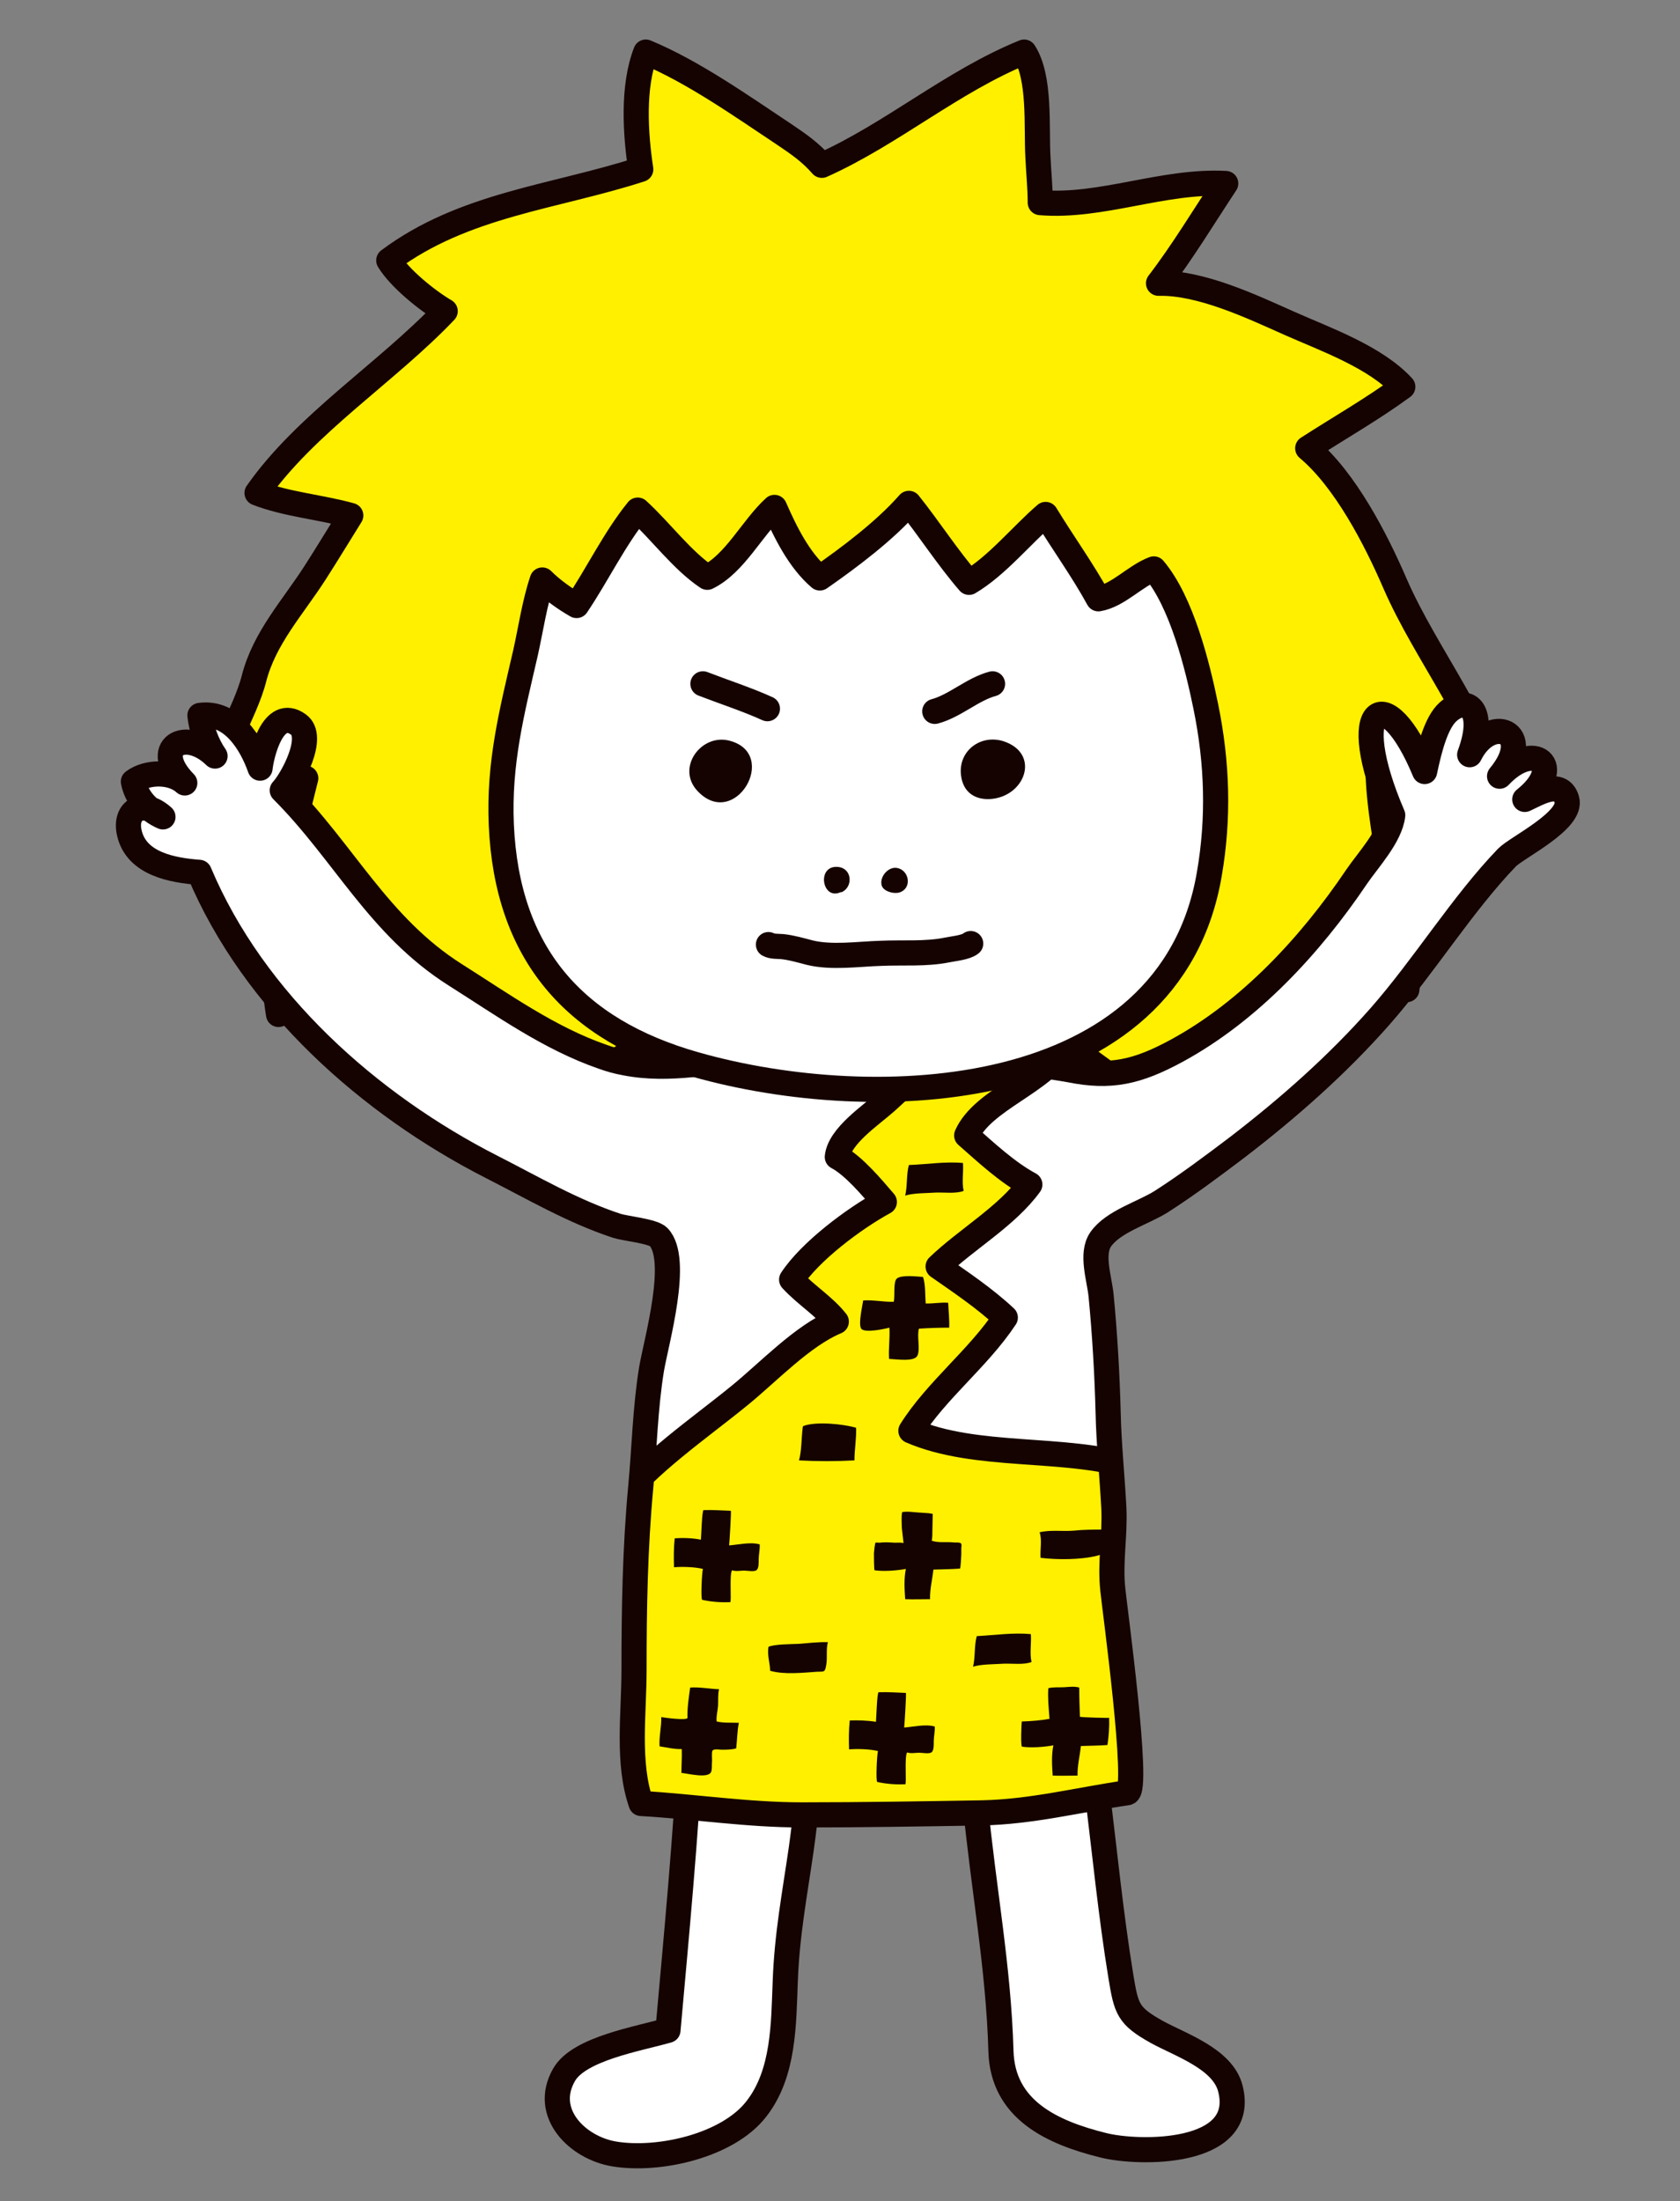 <?xml version="1.0" encoding="utf-8"?>
<!-- Generator: Adobe Illustrator 22.1.0, SVG Export Plug-In . SVG Version: 6.00 Build 0)  -->
<svg version="1.1" id="レイヤー_1" xmlns="http://www.w3.org/2000/svg" xmlns:xlink="http://www.w3.org/1999/xlink" x="0px"
	 y="0px" viewBox="0 0 500 655" style="enable-background:new 0 0 500 655;" xml:space="preserve">
<rect x="0" y="0" width="500" height="655" fill="#808080" stroke="none"/>
<style type="text/css">
	.st0{fill:#FFF000;stroke:#150301;stroke-width:7.481;stroke-linecap:round;stroke-linejoin:round;stroke-miterlimit:10;}
	.st1{fill:#FFFFFF;stroke:#150301;stroke-width:7.481;stroke-linecap:round;stroke-linejoin:round;stroke-miterlimit:10;}
	.st2{clip-path:url(#SVGID_2_);}
	.st3{clip-path:url(#SVGID_4_);}
	.st4{fill:#150301;}
</style>
<g>
	<path class="st0" d="M202.1,296.9c-2.8,9.1-19.1,19-26.5,24.5c-6.7,4.9-13.5,11.1-20.6,15.1c-4.9-9.1-9.2-18.7-14.9-27.1
		c-5.7,4.6-12.9,11.2-19.6,13.7c-4.2-9.8-4.8-23.2-6.1-33.7c-10.2-0.8-22.4,8.9-31.5,12.5c-4-24,2.4-47.4,8.1-70.3
		c-8.1,1.2-18.2,1.9-26.1,4.5c-0.6-12,7.9-23.2,10.7-34.2c3.1-12.1,11.6-21.2,18.2-31.5c3.6-5.6,7.1-11.4,10.6-17
		c-8.9-2.5-19.2-3.3-27.9-6.7c14.4-20.6,38.6-35.8,56-54.1c-5.3-3.1-13.6-9.8-16.8-15.1c22.3-16.7,49.4-18.8,75-27.1
		c-1.6-10.6-2.5-24.6,1.5-34.9c14,5.8,28.4,16,41.2,24.5c4.3,2.9,7.8,5.3,11.2,9.2c20.8-9.3,38.8-25,60.2-33.7
		c4.9,7.6,3.6,22.1,4.1,31.1c0.2,4.6,0.7,9.3,0.7,13.7c18.2,1.5,36.6-6.7,55.2-5.7c-6.5,9.8-12.8,20.3-20,29.7
		c12.5-0.3,27.7,6.9,38.9,11.9c10.8,4.8,25.6,10,33.8,18.9c-9,6.6-19,12.3-28.3,18.3c11.2,9.4,20.3,27.1,26,40.3
		c9.3,21.4,26.5,42.1,31.6,65.2c-10.9-4.7-25.3-9-36.7-10.8c0.1,11.6,2.7,24.3,4.6,35.8c1.5,9.6,5.3,20.9,4,30.6
		c-7.2,0.4-16.6,0.3-23.3-1.5c-1.5,10.9-5.7,21.3-9.3,31.7c-5.9-4.1-13.4-7.5-18.1-13c-3.4,7.9-7.8,17.7-12.7,24.5
		c-16-9.5-31-19.9-45.3-31.7c-2.9-2.4-5.8-5.9-9.1-7.6c-10.1,7.7-22.1,24.2-35.3,20.8c-13.7-3.5-26.9-9.1-40.6-12.6
		c-7.8-2-17.1-3.7-23.9-8.1c1.6-0.1,3.2,0.1,4.8,0.5"/>
	<g>
		<path class="st1" d="M205.5,519c-1.3,26.8-4.2,57.2-6.7,85.2c-8.6,2.5-26.4,5.4-30.9,13.2c-6.6,11.4,4,21.8,14.9,23.6
			c13.2,2.2,33.8-2.4,42.3-13.4c8.3-10.6,8.1-25.5,8.6-37.8c0.5-14.1,2.8-25.9,4.8-39.8c1.4-10.3,2.4-18.8,1.9-30.4"/>
		<path class="st1" d="M286.7,497.7c-2.8,11.3,2.5,27.8,3.6,39.4c2.4,24.9,6.9,48.5,7.6,73.3c0.5,17.4,15.1,24.2,30.4,28
			c10.6,2.7,42.9,3.1,37.9-16.8c-2.2-8.9-14.8-13-21.9-16.9c-8.6-4.8-9.1-6.8-10.7-16.5c-3-18.3-4.8-36.9-7.1-55.3
			c-1.3-10.4,0.6-25.2-4-34.6"/>
		<g>
			<defs>
				<path id="SVGID_1_" d="M186,316.3c-2.2-0.4-4.4-1-6.6-1.8c-15.9-5.5-29.8-15.5-43.9-24.4c-22.9-14.5-33.1-36.5-51.5-54.9
					c3-3.2,9.9-16,4.8-19.6c-7.6-5.5-11,9.1-11.4,13c-2.6-7.4-8.4-17-17.9-15.7c0.4,3.9,2,8.5,4.5,12.1c-8.9-8.7-19.4-2.6-9,8
					c-3.8-3.5-11.2-3.5-15.3-0.4c0.9,4.8,4.4,8.6,8.8,10.5c-5.9-5.3-11.6-2.1-10,4.8c2.1,9.2,12.8,11.1,20.8,11.7
					c16.2,38.5,50.6,69.1,87.1,87.7c12.2,6.2,24.1,13.2,37.2,17.5c2.5,0.8,10.8,1.6,12.4,3.3c6.4,6.7-0.7,31.1-2.1,39.4
					c-1.9,11.7-2.1,23.3-3.2,35c-1.7,18.2-2,36.3-2,54.5c0,13-2.1,27.6,2.1,39.7c15.7,0.9,31.6,3.4,47.9,3.4
					c17.8,0,35.6-0.3,53.4-0.6c15-0.3,28.9-3.9,43.4-6c3.7-0.5-3.8-55.2-4.3-60.4c-0.9-8.2,0.7-16,0.3-24.4
					c-0.5-9.5-1.5-18.9-1.7-28.4c-0.3-11.5-1-23.4-2.1-34.8c-0.5-5-3.1-12.4-0.1-16.7c3.7-5.3,12.6-7.8,18-11.2
					c7.8-5,15.4-10.7,22.8-16.3c15.2-11.7,29.6-24.4,42.3-38.8c13.1-14.9,24.5-33.5,37.8-47.3c2.9-3,19.7-11.1,17.8-17.3
					c-1.8-6-8.4-1.9-12.5,0c12.4-9.9,2.9-18-7.5-6.9c11-13.3-2.8-18.8-8.9-6.4c5.2-14.1-1.2-17.6-6.5-12.7
					c-3.4,3.1-5.4,10.5-6.9,17.7c-11.6-28-23.7-20-9.5,13c-0.7,6.3-7.5,13.5-10.8,18.4c-13.7,20.3-31.8,39.9-53.5,51.7
					c-11.8,6.4-19.7,8.1-31.7,5.7c-2.8-0.6-36.2-5.6-36.1-3.6c-0.1-5.8,1.8-17.5-0.4-22.8c-2.4-5.8-8.7-5.5-14.5-6.5
					c-9.3-1.7-28.9-6.5-36.1,2.1c-4.9,5.9-3,19.8-4.6,27.2C212.1,315.5,199.7,319,186,316.3z"/>
			</defs>
			<use xlink:href="#SVGID_1_"  style="overflow:visible;fill:#FFFFFF;"/>
			<clipPath id="SVGID_2_">
				<use xlink:href="#SVGID_1_"  style="overflow:visible;"/>
			</clipPath>
			<g class="st2">
				<defs>
					<path id="SVGID_3_" d="M316.8,311.3c-6.1,10.8-24.4,15.9-29.1,26.6c5.8,5.1,12.1,11,18.8,14.6c-6.9,9.5-18.9,16.3-27.3,24.4
						c6.9,4.8,13.9,9.5,20,15.2c-8,12.1-20.5,21.6-28.1,33.7c19.4,8.4,45.5,4.5,65.5,10.6c0.4,8.4,0,16.9,0.9,25.2
						c1.7,17.4,3.2,34.8,5.6,52.2c1.4,10.8,8.2,32.4-3.9,37.3c-9.4,3.8-22.9,1.1-32.9,1.6c-16,0.9-31.1,2.2-47.1,0.3
						c-27.3-3.2-53.7-1.4-80.6-6.8c-2.1-5.7-0.9-12.9-0.9-18.9c0-14-0.5-28.2,0.2-42.2c0.6-11.8-1.9-27.9,5.2-37.1
						c9.5-12.4,25-22.9,37-32.7c8.5-6.9,18.7-17.8,28.8-22c-3.7-4.7-9.2-8-13.3-12.5c5.5-8.4,18.6-18.2,27.6-23.1
						c-3.7-4.3-9.1-10.8-14-13.4c0.6-6.2,10-12.4,14.6-16.5c12.2-11,23.5-22.8,36.7-32.5C301.6,296.3,317.1,310.8,316.8,311.3z"/>
				</defs>
				<use xlink:href="#SVGID_3_"  style="overflow:visible;fill:#FFF000;"/>
				<clipPath id="SVGID_4_">
					<use xlink:href="#SVGID_3_"  style="overflow:visible;"/>
				</clipPath>
				<g class="st3">
					<path class="st4" d="M268.8,458.2c0,0.3,0.1,0.7,0.1,1c-0.9-0.2-1.8-0.1-2.7-0.1c-1.5-0.1-3-0.2-4.5,0c-0.2,0-0.9-0.1-1.1,0
						c-0.2,0.1-0.2,0.9-0.3,1.2c-0.1,0.6-0.1,1.3-0.2,1.9c0,0.5,0,5.1,0.2,5.1c2.7,0.4,6.6,0.1,9.3-0.4c-0.6,3-0.4,6-0.2,9
						c2.5,0.1,5,0,7.4,0c-0.1-2.8,0.7-6,1-8.8c2.6-0.1,5.3-0.1,7.9-0.3c0.2,0,0.4-3.8,0.4-4.2c0-0.7,0-1.3,0-1.9
						c0-0.3,0.2-1.1-0.1-1.4c-0.4-0.4-1.9-0.2-2.4-0.3c-2-0.2-4.4,0.2-6.3-0.5c0.2-0.9,0.2-2.2,0.2-3.2c0-1.6,0.1-3.3,0.1-4.8
						c-0.5,0-0.9-0.2-1.4-0.2c-1-0.1-2-0.1-3-0.2c-1.5-0.1-3.3-0.4-4.7-0.1c-0.3,1.5-0.1,3.2-0.1,4.7
						C268.5,455.9,268.7,457.1,268.8,458.2z"/>
					<path class="st4" d="M312.3,510.8c0,0.2,0,0.5,0.1,0.7c-2.7,0.5-5.4,0.7-8.3,0.8c-0.1,0.6-0.4,7.5,0.1,7.5
						c2.7,0.4,6.6,0.1,9.3-0.4c-0.6,3-0.4,6-0.2,9c2.5,0.1,5,0,7.4,0c-0.1-2.8,0.7-6,1-8.8c2.6-0.1,5.3-0.1,7.9-0.3
						c0.4-2.6,0.6-5.4,0.5-8.1c0,0.1-7.9-0.1-8.7-0.3c-0.1-2.9-0.2-5.9-0.2-8.7c-1.4-0.4-3-0.2-4.4-0.1c-1.5,0.1-3.4-0.1-4.8,0.3
						C311.8,505.3,312.1,508.1,312.3,510.8z"/>
					<path class="st4" d="M208.6,458.2c0.1-0.7,0.3-8.8,0.8-8.8c2.7-0.1,5.4,0.1,8.1,0.2c0.2,0-0.4,9.4-0.5,10.3
						c2.7-0.2,6.4-1.1,9.1-0.3c0.1,1.4-0.3,3-0.3,4.4c0,0.9,0.1,2.8-0.7,3.3c-0.7,0.5-2.8,0.1-3.6,0.1c-1.1,0-2.6,0.3-3.6-0.1
						c-0.9,1-0.1,9.5-0.6,9.5c-2.8,0.1-5.6-0.1-8.3-0.7c-0.5-0.1-0.1-8.3,0.2-9.2c-2.4-0.6-6.1-0.7-8.6-0.5
						c-0.1-2.8-0.1-5.8,0.2-8.6C203.2,457.6,206.2,457.7,208.6,458.2z"/>
					<path class="st4" d="M260.7,512.4c0.1-0.7,0.3-8.8,0.8-8.8c2.7-0.1,5.4,0.1,8.1,0.2c0.2,0-0.4,9.4-0.5,10.3
						c2.7-0.2,6.4-1.1,9.1-0.3c0.1,1.4-0.3,3-0.3,4.4c0,0.9,0.1,2.8-0.7,3.3c-0.7,0.5-2.8,0.1-3.6,0.1c-1.1,0-2.6,0.3-3.6-0.1
						c-0.9,1-0.1,9.5-0.6,9.5c-2.8,0.1-5.6-0.1-8.3-0.7c-0.5-0.1-0.1-8.3,0.2-9.2c-2.4-0.6-6.1-0.7-8.6-0.5
						c-0.1-2.8-0.1-5.8,0.2-8.6C255.3,511.9,258.3,512,260.7,512.4z"/>
					<path class="st4" d="M328,455.2c-2.8,0-5.5,0-8.3,0.3c-3.3,0.3-7.1-0.3-10.3,0.5c0.8,2.2,0.1,5.2,0.3,7.6
						c5,0.6,11.8,0.6,16.7-0.6c2.4-0.6,1.8-0.7,1.6-3.3C327.9,458.1,327.9,456.9,328,455.2z"/>
					<path class="st4" d="M238.9,424.9c-0.4,3-0.3,6.9-1.1,9.7c5.4,0.3,11.1,0.3,16.5,0c0-3.2,0.6-6.4,0.5-9.7
						c-3.6-1.1-12-2-15.8-0.5C238.9,424.9,238.7,425.6,238.9,424.9z"/>
					<path class="st4" d="M266,387.4c-3,0.1-6-0.6-9.1-0.4c-0.2,1.5-1.6,7.4-0.5,8.5c1.2,1.2,6.8,0,8.3-0.4c0.2,3.1-0.3,6.2-0.1,9.3
						c2.3,0.1,7.4,0.9,8.4-0.9c1-1.9-0.2-5.9,0.5-8.1c3-0.2,6.1-0.3,9-0.3c0.1-2.5-0.2-4.9-0.3-7.4c-2.2-0.2-4.5,0.3-6.7,0.2
						c-0.2-2.5,0-5.6-0.8-7.9c-1.8-0.1-6.4-0.7-7.8,0.5C265.8,381.5,266.4,385.6,266,387.4C266.3,387.7,266.1,387.3,266,387.4z"/>
					<path class="st4" d="M228.7,490.1c1.6-0.8,6.4-0.8,8.9-0.9c2.9-0.2,5.9-0.6,8.8-0.5c-0.6,2.1-0.1,4.6-0.5,6.8
						c-0.4,2.3-0.6,1.9-2.8,2c-4.3,0.3-9.8,0.9-13.9-0.3C229.2,495,228.3,492.8,228.7,490.1z"/>
					<path class="st4" d="M290.7,486.9c-0.8,2.9-0.4,6.2-1.1,9.1c2.5-0.8,6.3-0.7,9.1-0.9c2.5-0.1,6,0.4,8.3-0.5
						c-0.6-2.6,0-5.6-0.2-8.3C301.6,485.8,296.1,486.6,290.7,486.9z"/>
					<path class="st4" d="M270.5,346.7c-0.8,2.9-0.4,6.2-1.1,9.1c2.5-0.8,6.3-0.7,9.1-0.9c2.5-0.1,6,0.4,8.3-0.5
						c-0.6-2.6,0-5.6-0.2-8.3C281.4,345.6,275.9,346.5,270.5,346.7z"/>
					<path class="st4" d="M204.6,511.3c-0.1-3,0.4-6.1,0.8-9.1c2.8-0.2,5.8,0.4,8.6,0.5c-0.4,1.5-0.2,3.4-0.3,5
						c-0.1,1.4-0.6,3.2-0.4,4.6c2.1,0.5,4.4,0.3,6.6,0.4c-0.5,2.3-0.5,5.2-0.8,7.6c-1.3,0.4-3,0.4-4.3,0.4c-0.6,0-2.2-0.3-2.7,0.2
						c-0.4,0.4-0.1,3-0.2,3.4c-0.1,0.9,0.1,2.3-0.3,3.1c-1,1.9-6.8,0.4-8.8,0.2c0-2.3,0.2-4.8,0.1-7.1c-2.2,0.1-4.5-0.5-6.6-0.8
						c-0.2-2.9,0.6-5.8,0.5-8.7C198,511.2,204,512,204.6,511.3z"/>
				</g>
				
					<use xlink:href="#SVGID_3_"  style="overflow:visible;fill:none;stroke:#150301;stroke-width:7.481;stroke-linecap:round;stroke-linejoin:round;stroke-miterlimit:10;"/>
			</g>
			
				<use xlink:href="#SVGID_1_"  style="overflow:visible;fill:none;stroke:#150301;stroke-width:7.481;stroke-linecap:round;stroke-linejoin:round;stroke-miterlimit:10;"/>
		</g>
		<path class="st1" d="M358.9,210.4c-2.5-12.3-7.2-31.3-15.5-41.1c-5.6,2.1-10.6,7.9-16.5,8.9c-4.7-8.6-10.6-16.7-15.7-25.1
			c-7.2,6.2-14.5,15.3-22.8,20.2c-6.4-7.4-11.9-16-17.9-23.5c-7.1,8.1-17.6,16-26.5,22.2c-6.2-5.3-10.3-13.7-13.5-21
			c-6.7,6.1-11.7,16.7-20,20.8c-7.6-5.1-13.8-13.7-20.7-20c-6.9,8.5-12,19.2-18.2,28.4c-3.5-2-7.3-4.7-10.2-7.6
			c-2.3,6.8-3.4,14.5-5,21.7c-4.1,17.7-8,32.8-7.2,51.2c1.7,38.1,21.4,61,57.8,71.3c53.6,15.2,141.2,11.7,152.9-56.6
			C362.8,243.5,362.3,227.1,358.9,210.4z"/>
		<path class="st4" d="M217,220.4c15.2,3.8,1.7,27-9.5,14.9C201.2,228.4,208.7,218.3,217,220.4z"/>
		<path class="st4" d="M294.6,237.8c-4.2,0.2-8-1.8-8.6-7.2c-0.8-7.1,5.8-12.2,12.7-10C309.8,224.3,305.1,237.2,294.6,237.8z"/>
		<path class="st1" d="M209.2,203.5c6.2,2.4,13.3,4.7,19.2,7.4"/>
		<path class="st1" d="M278.2,211.7c6-1.6,11.2-6.6,17.2-8.2"/>
		<path class="st4" d="M250.2,265.5c-5.6,2.6-7.3-8.2-0.7-7.5c4.2,0.5,4.4,6,1,7.5"/>
		<path class="st4" d="M265.9,265.7c-1.5-0.2-3.1-0.9-3.5-2.2c-0.7-2.6,2-5.7,4.6-5.2c3.4,0.6,4.5,5.5,1.2,7.1
			C267.6,265.7,266.8,265.8,265.9,265.7z"/>
		<path class="st1" d="M288.9,280.8c-1.5,1.2-5.1,1.5-7,1.9c-6.4,1.3-13.2,0.7-19.7,1c-6.8,0.2-14.6,1.4-21.2-0.2
			c-2.7-0.7-5.4-1.5-8.2-1.8c-1.3-0.1-3.1,0-4.1-0.6"/>
	</g>
</g>
</svg>
